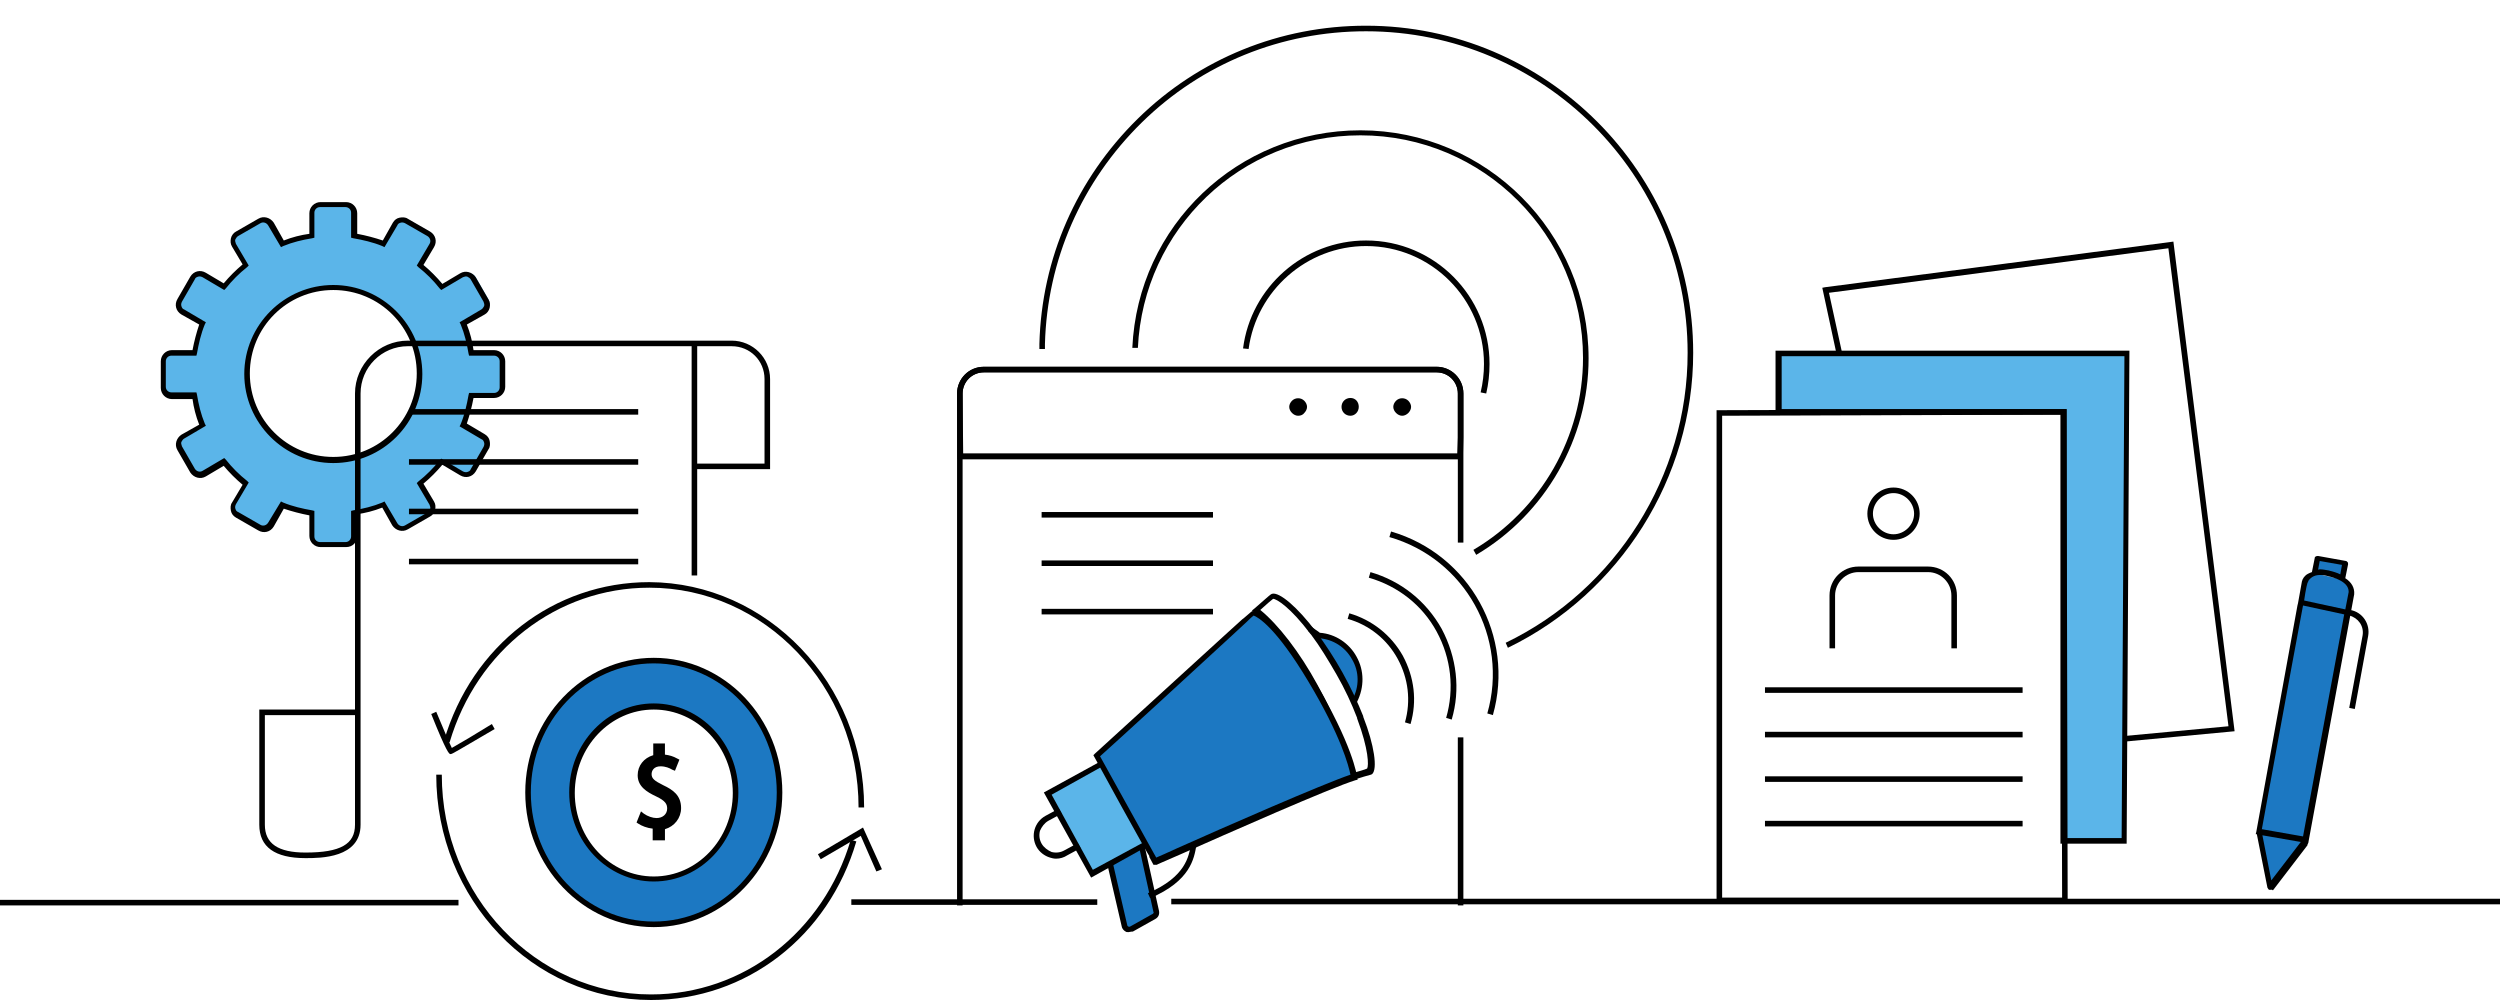 <?xml version="1.0" encoding="utf-8"?>
<!-- Generator: Adobe Illustrator 16.0.0, SVG Export Plug-In . SVG Version: 6.00 Build 0)  -->
<!DOCTYPE svg PUBLIC "-//W3C//DTD SVG 1.1//EN" "http://www.w3.org/Graphics/SVG/1.1/DTD/svg11.dtd">
<svg version="1.1" id="Layer_1" xmlns="http://www.w3.org/2000/svg" xmlns:xlink="http://www.w3.org/1999/xlink" x="0px" y="0px"
	 width="300px" height="120px" viewBox="0 -1.5 300 120" enable-background="new 0 -1.5 300 120" xml:space="preserve">
<g>
	<path fill="#1C78C2" d="M136.746,99.137l1.937,8.748c0.066,0.199-0.067,0.467-0.267,0.602l-2.738,1.535
		c-0.2,0.133-0.401,0.066-0.467,0c-0.067-0.066-0.267-0.135-0.334-0.4l-1.937-8.348"/>
	<path d="M135.41,110.355c-0.133,0-0.267,0-0.333-0.068c-0.134-0.066-0.401-0.266-0.468-0.6l-1.936-8.348l0.668-0.133l1.936,8.346
		c0,0,0,0.068,0.133,0.135c0.067,0.066,0.134,0,0.201,0l2.737-1.535c0.067-0.068,0.134-0.135,0.067-0.201l-1.936-8.748l0.667-0.133
		l1.937,8.748c0.067,0.398-0.067,0.732-0.401,0.934l-2.737,1.535C135.678,110.287,135.544,110.355,135.41,110.355z"/>
	<path fill="#5BB5E9" d="M137.747,99.672l-4.741,2.604l-1.468,0.801l-0.535,0.268l-1.068-1.936l-3.138-5.676v-0.066l-1.068-1.938
		l6.677-3.672"/>
	<path d="M130.937,103.813l-5.675-10.217l6.944-3.807l0.334,0.535l-6.343,3.539l4.941,9.014l6.41-3.473l0.333,0.535L130.937,103.813
		z"/>
	<path fill="#1C78C2" d="M157.245,73.832l1.135,0.867c1.736,0.133,3.406,1.135,4.274,2.738c0.867,1.602,0.867,3.471,0.066,5.074
		c0-0.066,0-0.066-0.066-0.135"/>
	<path d="M162.587,83.246l-0.267-0.602l0.267-0.133l-0.267-0.133c0.801-1.469,0.801-3.271-0.067-4.742
		c-0.801-1.469-2.271-2.402-3.873-2.537c-0.133,0.068-0.267-0.066-0.868-0.467c-0.267-0.199-0.467-0.4-0.533-0.4l0.199-0.268
		l-0.267-0.268c0.2-0.199,0.2-0.199,1.002,0.402c0.2,0.133,0.399,0.266,0.467,0.334c1.87,0.133,3.539,1.268,4.407,2.871
		c0.936,1.668,0.936,3.672,0.066,5.408L162.587,83.246z"/>
	<path d="M161.518,92.26v-0.4c-0.201-2.67-1.67-6.678-3.939-10.75s-4.874-7.479-7.012-9.08l-0.333-0.268l0.333-0.268
		c1.002-0.867,1.736-1.535,1.938-1.67l0.133-0.066c0.868-0.266,3.072,1.604,5.275,4.541l0.066,0.066
		c1.068,1.469,2.137,3.072,3.139,4.875s1.803,3.539,2.471,5.207v0.068c1.335,3.404,1.736,6.275,1.068,6.877l-0.135,0.066
		c-0.267,0.066-1.201,0.334-2.47,0.734L161.518,92.26z M151.234,71.695c2.138,1.736,4.742,5.074,6.877,9.014
		c2.205,3.939,3.674,7.879,4.008,10.617c0.934-0.268,1.669-0.469,1.936-0.602c0.2-0.334,0.2-2.27-1.201-6.01v-0.066
		c-0.668-1.736-1.47-3.473-2.471-5.209c-1.002-1.734-2.004-3.404-3.072-4.807l-0.066-0.066c-2.403-3.205-4.073-4.207-4.473-4.207
		C152.504,70.561,151.969,71.027,151.234,71.695z"/>
	<path fill="#1C78C2" d="M162.387,91.727c-3.738,1.068-23.503,10.016-23.837,10.082l-0.401-0.734l-6.61-11.885
		c1.202-1.068,17.694-16.227,17.761-16.293l0.935-0.801c0,0,2.203,0.199,6.945,8.078C161.92,87.986,162.387,91.727,162.387,91.727z"
		/>
	<path d="M138.415,102.275l-0.534-1.002h0.067c-0.267-0.4-1.002-1.736-3.339-5.941l-3.405-6.211l0.2-0.199
		c0.935-0.869,11.485-10.482,15.959-14.557c1.135-1.002,1.802-1.668,1.869-1.668c0.067-0.068,0.935-0.803,0.935-0.803l0.133-0.066
		h0.134c0.267,0,2.537,0.467,7.21,8.213c4.674,7.813,5.209,11.551,5.209,11.752l0.066,0.268l-0.268,0.066
		c-2.87,0.867-15.557,6.477-20.965,8.881c-2.27,1-2.804,1.201-2.871,1.268H138.415z M132.005,89.256
		c0.935,1.668,6.41,11.551,6.477,11.684l0.267,0.469c0.468-0.201,1.402-0.602,2.537-1.135c5.676-2.539,17.428-7.68,20.766-8.814
		c-0.2-1.002-1.135-4.674-5.073-11.217c-3.873-6.477-6.011-7.68-6.544-7.879c-0.267,0.199-0.801,0.734-0.801,0.734
		s-0.735,0.668-1.803,1.668C143.49,78.771,133.741,87.721,132.005,89.256z"/>
	<path d="M169.264,85.383l-0.668-0.201c0.734-2.604,0.4-5.273-0.869-7.611c-1.269-2.336-3.404-4.072-6.009-4.807l0.2-0.668
		c2.738,0.801,5.008,2.604,6.41,5.074C169.73,79.773,170.064,82.645,169.264,85.383z"/>
	<path d="M174.205,84.85l-0.668-0.201c1.002-3.473,0.602-7.145-1.135-10.35s-4.674-5.475-8.146-6.477l0.2-0.668
		c3.673,1.068,6.677,3.473,8.547,6.811C174.807,77.371,175.273,81.242,174.205,84.85z"/>
	<path d="M179.145,84.314l-0.668-0.201c2.604-9.08-2.67-18.561-11.75-21.166l0.199-0.668
		C176.341,65.018,181.816,74.9,179.145,84.314z"/>
	<path d="M180.948,76.234l-0.267-0.6c13.287-6.41,21.834-20.032,21.834-34.788c0-21.3-17.293-38.593-38.594-38.593
		c-10.148,0-19.697,3.873-26.909,10.95c-7.211,7.078-11.351,16.492-11.618,26.575c0,0.2,0,0.4,0,0.601h-0.667
		c0-0.201,0-0.401,0-0.601c0.267-10.283,4.473-19.831,11.818-27.042c7.345-7.211,17.093-11.151,27.376-11.151
		c21.633,0,39.262,17.627,39.262,39.261C203.184,55.803,194.436,69.691,180.948,76.234z"/>
	<path d="M177.143,65.084l-0.334-0.602c8.146-4.807,13.153-13.621,13.153-23.035c0-14.756-11.952-26.708-26.708-26.708
		c-14.356,0-26.041,11.217-26.708,25.506h-0.668c0.668-14.689,12.686-26.107,27.376-26.107c15.09,0,27.376,12.286,27.376,27.376
		C190.63,51.129,185.422,60.209,177.143,65.084z"/>
	<path d="M178.346,45.721l-0.669-0.134c0.267-1.136,0.401-2.271,0.401-3.405c0-7.813-6.344-14.156-14.156-14.156
		c-7.076,0-13.152,5.342-14.088,12.353l-0.668-0.067c0.935-7.345,7.277-12.954,14.756-12.954c8.213,0,14.823,6.677,14.823,14.823
		C178.745,43.384,178.611,44.585,178.346,45.721z"/>
	<path d="M253.93,87.586l-0.068-0.668l13.555-1.268l-7.211-57.357l-40.73,5.342l1.736,7.945l-0.668,0.134l-1.869-8.68l0.334-0.067
		l41.799-5.475l7.344,58.758L253.93,87.586z"/>
	<path d="M300,106.35H140.552v0.668H300V106.35z"/>
	<path d="M131.672,106.416h-29.513v0.668h29.513V106.416z"/>
	<path d="M55.019,106.482H0v0.668h55.019V106.482z"/>
	<path d="M115.513,107.15h-0.667V45.721c0-1.737,1.402-3.206,3.205-3.206h54.352c1.736,0,3.205,1.402,3.205,3.206v17.894h-0.668
		V45.721c0-1.402-1.135-2.538-2.537-2.538h-54.352c-1.402,0-2.538,1.136-2.538,2.538V107.15z"/>
	<path d="M175.605,86.984h-0.668v20.166h0.668V86.984z"/>
	<path d="M175.54,53.6h-60.628l-0.066-7.879c0-1.737,1.402-3.206,3.205-3.206h54.352c1.736,0,3.205,1.402,3.205,3.206v5.274
		L175.54,53.6z M115.58,52.932h59.292l0.067-1.937v-5.274c0-1.402-1.135-2.538-2.537-2.538h-54.352
		c-1.402,0-2.538,1.136-2.538,2.538L115.58,52.932z"/>
	<path d="M168.262,48.392c-0.267,0-0.533-0.134-0.734-0.334c-0.2-0.2-0.334-0.468-0.334-0.734s0.134-0.534,0.334-0.735
		c0.4-0.4,1.068-0.4,1.469,0c0.199,0.201,0.334,0.469,0.334,0.735s-0.135,0.534-0.334,0.734
		C168.796,48.258,168.529,48.392,168.262,48.392z"/>
	<path d="M160.982,47.323c0-0.601,0.469-1.068,1.069-1.068s1.001,0.468,1.001,1.068c0,0.602-0.467,1.068-1.001,1.068
		C161.451,48.391,160.982,47.924,160.982,47.323z"/>
	<path d="M155.775,48.392c-0.268,0-0.534-0.134-0.734-0.334s-0.334-0.468-0.334-0.734s0.134-0.534,0.334-0.735
		c0.4-0.4,1.068-0.4,1.469,0c0.2,0.201,0.334,0.469,0.334,0.735s-0.134,0.534-0.334,0.734
		C156.376,48.258,156.109,48.392,155.775,48.392z"/>
	<path fill="#5BB5E9" d="M59.493,40.78h-2.737c-0.2-1.269-0.534-2.404-0.935-3.539l2.404-1.402c0.467-0.267,0.668-0.935,0.401-1.402
		l-1.536-2.67c-0.267-0.468-0.935-0.668-1.402-0.401l-2.471,1.402c-0.801-0.935-1.669-1.87-2.604-2.604l1.402-2.404
		c0.267-0.467,0.133-1.135-0.401-1.402l-2.671-1.536c-0.467-0.267-1.135-0.134-1.402,0.4l-1.402,2.404
		c-1.135-0.467-2.337-0.801-3.539-0.935v-2.738c0-0.534-0.468-1.001-1.001-1.001h-3.072c-0.534,0-1.001,0.467-1.001,1.001v2.738
		c-1.269,0.2-2.404,0.534-3.539,0.935l-1.469-2.404c-0.267-0.467-0.935-0.667-1.402-0.4l-2.67,1.536
		c-0.468,0.267-0.668,0.935-0.401,1.402l1.402,2.404c-0.935,0.801-1.87,1.669-2.604,2.604l-2.404-1.402
		c-0.468-0.267-1.135-0.134-1.402,0.401l-1.536,2.67c-0.267,0.467-0.134,1.135,0.4,1.402l2.404,1.402
		c-0.467,1.135-0.801,2.337-0.935,3.539h-2.738c-0.534,0-1.001,0.467-1.001,1.001v3.072c0,0.534,0.467,1.001,1.001,1.001h2.738
		c0.2,1.27,0.534,2.404,0.935,3.539l-2.404,1.402c-0.467,0.268-0.667,0.935-0.4,1.402l1.536,2.671
		c0.267,0.468,0.935,0.667,1.402,0.4l2.404-1.402c0.801,0.935,1.669,1.87,2.604,2.604l-1.402,2.403
		c-0.267,0.467-0.134,1.135,0.401,1.403l2.67,1.535c0.468,0.268,1.135,0.135,1.402-0.4l1.402-2.404
		c1.135,0.467,2.337,0.801,3.539,0.936v2.738c0,0.533,0.467,1,1.001,1h3.072c0.534,0,1.001-0.467,1.001-1v-2.738
		c1.269-0.201,2.404-0.535,3.539-0.936l1.402,2.404c0.267,0.467,0.935,0.668,1.402,0.4l2.671-1.535
		c0.467-0.268,0.667-0.936,0.4-1.403l-1.402-2.403c0.935-0.801,1.87-1.67,2.604-2.604l2.403,1.402
		c0.468,0.267,1.135,0.134,1.402-0.4l1.536-2.671c0.267-0.468,0.134-1.135-0.4-1.402l-2.404-1.402
		c0.467-1.135,0.801-2.337,0.935-3.539h2.738c0.534,0,1.001-0.467,1.001-1.001v-3.005C60.495,41.247,60.027,40.78,59.493,40.78z
		 M39.996,53.733c-5.743,0-10.35-4.674-10.35-10.349c0-5.742,4.674-10.349,10.35-10.349c5.675,0,10.349,4.674,10.349,10.349
		C50.412,49.059,45.738,53.733,39.996,53.733z"/>
	<path d="M41.532,64.15H38.46c-0.734,0-1.335-0.602-1.335-1.336v-2.471c-1.068-0.201-2.07-0.467-3.071-0.801l-1.202,2.137
		c-0.4,0.668-1.202,0.867-1.869,0.467l-2.671-1.535c-0.334-0.201-0.534-0.469-0.601-0.803s-0.067-0.734,0.133-1l1.269-2.137
		c-0.801-0.668-1.603-1.469-2.271-2.271l-2.137,1.27c-0.667,0.4-1.469,0.133-1.869-0.468L21.3,52.532
		c-0.4-0.668-0.133-1.469,0.468-1.869l2.136-1.203c-0.4-1.001-0.667-2.069-0.801-3.07h-2.471c-0.734,0-1.335-0.602-1.335-1.336
		v-3.205c0-0.734,0.601-1.335,1.335-1.335h2.471c0.2-1.068,0.467-2.07,0.801-3.072l-2.136-1.202
		c-0.668-0.401-0.868-1.202-0.468-1.87l1.536-2.671c0.4-0.668,1.202-0.868,1.869-0.467l2.137,1.269
		c0.668-0.801,1.469-1.603,2.271-2.271l-1.269-2.136c-0.2-0.334-0.2-0.668-0.133-1.001c0.067-0.334,0.334-0.668,0.601-0.802
		l2.671-1.536c0.667-0.4,1.469-0.133,1.869,0.468l1.202,2.136c1.001-0.4,2.07-0.667,3.071-0.801v-2.471
		c0-0.734,0.601-1.335,1.335-1.335h3.072c0.734,0,1.335,0.601,1.335,1.335v2.471c1.068,0.2,2.07,0.467,3.072,0.801l1.202-2.136
		c0.2-0.334,0.467-0.535,0.801-0.601c0.334-0.067,0.734-0.067,1.001,0.133l2.671,1.536c0.668,0.401,0.868,1.202,0.467,1.87
		l-1.269,2.137c0.801,0.668,1.603,1.469,2.271,2.271l2.136-1.269c0.668-0.4,1.469-0.133,1.87,0.468l1.536,2.671
		c0.201,0.333,0.201,0.667,0.134,1.001c-0.067,0.333-0.334,0.667-0.601,0.801l-2.137,1.202c0.401,1.001,0.668,2.07,0.801,3.072
		h2.471c0.734,0,1.335,0.601,1.335,1.335v3.072c0,0.734-0.601,1.335-1.335,1.335h-2.471c-0.2,1.068-0.467,2.069-0.801,3.071
		l2.137,1.269c0.334,0.2,0.534,0.468,0.601,0.802s0.067,0.734-0.134,1.001l-1.536,2.671c-0.4,0.668-1.202,0.868-1.87,0.467
		l-2.136-1.268c-0.668,0.801-1.469,1.602-2.271,2.27l1.269,2.137c0.201,0.333,0.201,0.667,0.134,1.001s-0.334,0.668-0.601,0.801
		l-2.671,1.537c-0.667,0.4-1.469,0.133-1.87-0.469l-1.202-2.137c-1.001,0.4-2.07,0.668-3.071,0.803v2.471
		C42.934,63.549,42.333,64.15,41.532,64.15z M33.719,58.674l0.267,0.134c1.135,0.467,2.337,0.735,3.472,0.934l0.267,0.066v3.072
		c0,0.4,0.334,0.668,0.667,0.668h3.072c0.4,0,0.667-0.334,0.667-0.668v-3.072l0.267-0.066c1.202-0.199,2.337-0.467,3.472-0.934
		l0.267-0.134l1.536,2.605c0.2,0.334,0.601,0.467,0.935,0.266l2.671-1.535c0.134-0.066,0.267-0.268,0.334-0.4
		c0.067-0.201,0-0.334-0.067-0.535l-1.536-2.603l0.2-0.2c0.935-0.735,1.803-1.603,2.538-2.538l0.2-0.199l2.604,1.535
		c0.134,0.066,0.334,0.134,0.534,0.066c0.2-0.066,0.334-0.133,0.401-0.334l1.536-2.67c0.066-0.134,0.133-0.334,0.067-0.535
		c-0.067-0.199-0.134-0.333-0.334-0.4l-2.604-1.535l0.133-0.268c0.467-1.135,0.734-2.336,0.935-3.472l0.066-0.267h3.005
		c0.4,0,0.667-0.334,0.667-0.668v-3.139c0-0.4-0.333-0.667-0.667-0.667h-3.005l-0.066-0.267c-0.201-1.202-0.468-2.337-0.935-3.472
		l-0.133-0.267l2.604-1.536c0.133-0.067,0.267-0.267,0.334-0.401c0.066-0.2,0-0.333-0.067-0.534l-1.536-2.67
		c-0.067-0.134-0.267-0.267-0.401-0.334c-0.2-0.067-0.334,0-0.534,0.067l-2.604,1.536l-0.2-0.201
		c-0.735-0.935-1.603-1.803-2.538-2.537l-0.2-0.2l1.536-2.604c0.201-0.334,0.067-0.734-0.267-0.935l-2.671-1.536
		c-0.133-0.066-0.333-0.133-0.534-0.066c-0.201,0.066-0.334,0.133-0.401,0.333l-1.536,2.604l-0.267-0.133
		c-1.135-0.467-2.337-0.734-3.472-0.935l-0.267-0.067v-3.005c0-0.4-0.334-0.667-0.667-0.667h-3.072c-0.4,0-0.667,0.334-0.667,0.667
		v3.005l-0.267,0.067c-1.202,0.2-2.337,0.467-3.472,0.935l-0.267,0.133l-1.536-2.604c-0.2-0.333-0.601-0.467-0.935-0.267
		l-2.671,1.536c-0.134,0.067-0.267,0.268-0.334,0.401s0,0.334,0.067,0.534l1.536,2.604l-0.2,0.2
		c-0.935,0.734-1.803,1.603-2.538,2.537l-0.2,0.201l-2.604-1.536c-0.134-0.067-0.334-0.134-0.534-0.067s-0.334,0.133-0.4,0.334
		l-1.536,2.67c-0.066,0.134-0.133,0.334-0.066,0.534c0.066,0.201,0.133,0.334,0.333,0.401l2.604,1.536l-0.133,0.267
		c-0.467,1.135-0.734,2.337-0.935,3.472l-0.067,0.267h-3.005c-0.4,0-0.667,0.334-0.667,0.667v3.072c0,0.4,0.334,0.667,0.667,0.667
		h3.005l0.067,0.267c0.2,1.203,0.467,2.338,0.935,3.473l0.133,0.268l-2.604,1.535c-0.133,0.066-0.267,0.268-0.333,0.4
		c-0.067,0.134,0,0.334,0.066,0.535l1.536,2.67c0.2,0.334,0.601,0.468,0.935,0.268l2.604-1.536l0.2,0.2
		c0.734,0.936,1.603,1.803,2.538,2.537l0.2,0.201l-1.536,2.603c-0.067,0.135-0.134,0.334-0.067,0.535
		c0.067,0.199,0.134,0.334,0.334,0.4l2.671,1.535c0.333,0.201,0.734,0.066,0.935-0.266L33.719,58.674z M39.996,54.067
		c-5.875,0-10.683-4.807-10.683-10.683s4.808-10.684,10.683-10.684c5.876,0,10.684,4.808,10.684,10.684S45.938,54.067,39.996,54.067
		z M39.996,33.302c-5.542,0-10.016,4.474-10.016,10.016c0,5.542,4.474,10.015,10.016,10.015s10.016-4.473,10.016-10.015
		C50.011,37.775,45.538,33.302,39.996,33.302z"/>
	<path d="M103.695,95.398h-0.668c0-14.557-11.284-26.375-25.105-26.375c-11.084,0-20.699,7.479-23.971,18.563l-0.667-0.199
		c3.338-11.418,13.221-19.031,24.638-19.031C92.077,68.424,103.695,80.508,103.695,95.398z"/>
	<path d="M54.084,88.988h-0.067c-0.133-0.066-0.4-0.133-2.27-4.807l0.601-0.268c0.734,1.736,1.536,3.672,1.87,4.34
		c0.734-0.4,3.205-1.869,4.807-2.871l0.334,0.602C54.885,88.588,54.284,88.988,54.084,88.988z"/>
	<path d="M78.122,118.5c-14.222,0-25.773-12.084-25.773-27.041h0.667c0,14.557,11.285,26.373,25.106,26.373
		c11.084,0,20.699-7.477,23.971-18.561l0.667,0.199C99.422,110.889,89.54,118.5,78.122,118.5z"/>
	<path d="M105.163,103.076l-1.869-4.273l-4.808,2.805l-0.334-0.6l5.409-3.205l2.27,5.008L105.163,103.076z"/>
	<path fill="#1C78C2" d="M78.456,77.771c-8.347,0-15.09,7.076-15.09,15.824c0,8.746,6.744,15.824,15.09,15.824
		c8.346,0,15.09-7.078,15.09-15.824C93.545,84.848,86.735,77.771,78.456,77.771z M78.456,103.945c-5.409,0-9.815-4.607-9.815-10.35
		c0-5.676,4.407-10.35,9.815-10.35c5.408,0,9.815,4.607,9.815,10.35C88.271,99.271,83.864,103.945,78.456,103.945z"/>
	<path d="M78.455,109.754c-8.479,0-15.424-7.277-15.424-16.158s6.944-16.158,15.424-16.158c8.48,0,15.424,7.277,15.424,16.158
		S86.935,109.754,78.455,109.754z M78.455,78.105c-8.146,0-14.756,6.943-14.756,15.49s6.61,15.49,14.756,15.49
		s14.756-6.943,14.756-15.49S86.601,78.105,78.455,78.105z M78.455,104.279c-5.608,0-10.149-4.809-10.149-10.684
		s4.541-10.684,10.149-10.684c5.609,0,10.149,4.809,10.149,10.684S84.064,104.279,78.455,104.279z M78.455,83.646
		c-5.208,0-9.481,4.475-9.481,10.016c0,5.543,4.273,10.016,9.481,10.016s9.481-4.473,9.481-10.016
		C87.937,88.121,83.663,83.646,78.455,83.646z"/>
	<path d="M175.206,52.932h-59.96V53.6h59.96V52.932z"/>
	<path d="M145.559,71.561h-20.565v0.668h20.565V71.561z"/>
	<path d="M145.559,65.752h-20.565v0.668h20.565V65.752z"/>
	<path d="M145.559,59.943h-20.565v0.668h20.565V59.943z"/>
	<path d="M79.389,99.004h-0.734v-1.336c-0.668,0-1.469-0.268-1.87-0.602l0.267-0.734c0.401,0.334,1.068,0.602,1.736,0.602
		c1.002,0,1.603-0.668,1.603-1.469s-0.467-1.27-1.536-1.736c-1.202-0.533-2.003-1.135-2.003-2.27c0-1.068,0.734-1.938,1.87-2.137
		v-1.336h0.734v1.336c0.734,0,1.269,0.268,1.603,0.467l-0.267,0.734c-0.334-0.133-0.801-0.467-1.536-0.467
		c-0.935,0-1.402,0.668-1.402,1.268c0,0.734,0.534,1.137,1.603,1.604c1.269,0.602,1.936,1.201,1.936,2.404
		c0,1.068-0.667,2.068-1.936,2.27v1.402H79.389z"/>
	<path d="M79.724,99.338h-1.402v-1.402c-0.668-0.066-1.335-0.334-1.736-0.602l-0.2-0.133l0.534-1.336l0.334,0.268
		c0.467,0.334,1.068,0.533,1.536,0.533c0.734,0,1.269-0.467,1.269-1.135c0-0.533-0.2-0.934-1.335-1.469
		c-1.135-0.533-2.203-1.201-2.203-2.537c0-1.135,0.734-2.07,1.869-2.404v-1.402h1.402v1.336c0.534,0.066,1.001,0.201,1.469,0.467
		l0.268,0.135l-0.535,1.336l-0.333-0.135c-0.334-0.199-0.801-0.4-1.402-0.4c-0.801,0-1.068,0.533-1.068,0.936
		c0,0.533,0.334,0.801,1.402,1.334c1.135,0.535,2.137,1.203,2.137,2.738c0,1.201-0.801,2.203-1.937,2.537v1.336H79.724z
		 M79.057,98.67l0.067-1.336l0.267-0.066c1.001-0.201,1.669-0.936,1.669-1.936c0-0.936-0.467-1.537-1.803-2.137
		c-0.935-0.469-1.736-0.936-1.736-1.938c0-0.801,0.601-1.602,1.736-1.602c0.601,0,1.068,0.133,1.402,0.334l0.066-0.135
		c-0.333-0.199-0.734-0.266-1.202-0.266H79.19v-1.336h-0.066v1.268l-0.267,0.068c-1.002,0.199-1.603,0.867-1.603,1.803
		c0,0.801,0.467,1.334,1.803,1.936c0.868,0.4,1.736,0.936,1.736,2.07c0,1.068-0.801,1.803-1.936,1.803
		c-0.534,0-1.068-0.135-1.603-0.4l-0.067,0.133c0.4,0.201,1.001,0.4,1.469,0.4h0.334v1.336H79.057z"/>
	<path d="M126.731,101.541c-0.267,0-0.535-0.066-0.735-0.133c-0.668-0.201-1.268-0.668-1.602-1.27
		c-0.735-1.334-0.267-3.004,1.068-3.738l1.603-0.869l0.333,0.602L125.796,97c-0.468,0.268-0.801,0.736-1.002,1.203
		c-0.133,0.533-0.066,1.068,0.201,1.535s0.734,0.801,1.202,1.002c0.534,0.133,1.068,0.066,1.535-0.201l1.603-0.867l0.334,0.602
		l-1.603,0.867C127.665,101.408,127.198,101.541,126.731,101.541z"/>
	<path d="M138.015,106.281l-0.267-0.602c4.54-1.936,4.941-4.473,5.141-5.809v-0.133l0.668,0.133v0.135
		C143.29,101.475,142.889,104.211,138.015,106.281z"/>
	<path fill="#5BB5E9" d="M213.466,47.923h34.187v51.481h7.211l0.334-58.492h-41.731V47.923z"/>
	<path d="M255.198,99.738h-7.946v-51.48h-34.188v-7.679h42.467L255.198,99.738z M247.986,99.07h6.611l0.334-57.824H213.8v6.344
		h34.187V99.07z"/>
	<path d="M248.12,106.883h-42.132v-59.16h0.334l41.664-0.133L248.12,106.883z M206.656,106.215h40.797l-0.135-57.958l-40.662,0.134
		V106.215z"/>
	<path d="M227.221,63.281c-1.736,0-3.138-1.402-3.138-3.139c0-1.736,1.401-3.138,3.138-3.138s3.139,1.402,3.139,3.138
		C230.359,61.879,228.957,63.281,227.221,63.281z M227.221,57.672c-1.334,0-2.47,1.135-2.47,2.47c0,1.336,1.136,2.471,2.47,2.471
		c1.336,0,2.471-1.135,2.471-2.471C229.691,58.807,228.557,57.672,227.221,57.672z"/>
	<path d="M234.833,76.301h-0.667v-6.342c0-1.537-1.27-2.805-2.805-2.805h-8.346c-1.537,0-2.805,1.268-2.805,2.805v6.342h-0.668
		v-6.342c0-1.938,1.536-3.473,3.473-3.473h8.346c1.937,0,3.472,1.535,3.472,3.473V76.301z"/>
	<path d="M242.712,80.975h-30.915v0.668h30.915V80.975z"/>
	<path d="M242.712,86.316h-30.915v0.668h30.915V86.316z"/>
	<path d="M242.712,91.658h-30.915v0.668h30.915V91.658z"/>
	<path d="M242.712,97h-30.915v0.668h30.915V97z"/>
	<path d="M36.657,101.475c-3.672,0-5.542-1.336-5.542-4.006V83.646H42.6V45.721c0-3.473,2.871-6.344,6.343-6.344h38.86
		c2.538,0,4.607,2.07,4.607,4.607v10.816h-8.747v12.753h-0.667V40.045H48.943c-3.138,0-5.675,2.537-5.675,5.676v51.748
		C43.268,101.475,38.46,101.475,36.657,101.475z M31.783,84.314v13.154c0,2.27,1.603,3.338,4.875,3.338
		c4.207,0,5.942-1.002,5.942-3.338V84.314H31.783z M83.664,54.133h8.079V43.985c0-2.204-1.736-3.939-3.939-3.939h-4.14V54.133z"/>
	<path d="M76.585,47.59H49.076v0.668h27.509V47.59z"/>
	<path d="M76.585,53.6H49.076v0.667h27.509V53.6z"/>
	<path d="M76.585,59.543H49.076v0.666h27.509V59.543z"/>
	<path d="M76.585,65.553H49.076v0.666h27.509V65.553z"/>
	<path fill="#1C78C2" d="M281.705,71.961l0.201-1.135l0.267-1.268c0.066-1.27-1.135-1.938-2.805-2.338
		c-1.869-0.467-2.671,0.467-2.804,0.936l-5.476,29.98l1.335,6.742l4.073-5.342c0.067-0.066,0.134-0.199,0.134-0.334L281.705,71.961z
		 M277.699,67.287l0.334-1.869l3.338,0.602l-0.4,2.002L277.699,67.287z M281.505,71.961l-5.741-1.201L281.505,71.961z
		 M276.564,99.203l-5.81-1L276.564,99.203z"/>
	<path d="M272.424,105.281h-0.066c-0.135,0-0.201-0.135-0.268-0.268l-1.27-6.41h-0.133l0.066-0.268c0-0.066,0-0.066,4.941-27.176
		l0.066-0.268c0.135-0.867,0.334-1.734,0.467-2.604c0.067-0.334,0.334-0.734,0.735-0.934c0.134-0.068,0.267-0.135,0.468-0.201
		l0.334-1.67c0-0.199,0.199-0.266,0.4-0.266l3.338,0.6c0.066,0,0.135,0.066,0.201,0.135c0.066,0.066,0.066,0.133,0.066,0.266
		l-0.334,1.67c0.734,0.467,1.136,1.135,1.068,1.936l-5.475,29.646c0,0.135-0.067,0.268-0.135,0.4c0,0,0,0,0,0.068l-4.14,5.406
		C272.624,105.213,272.49,105.281,272.424,105.281z M271.489,98.736l1.067,5.41l3.539-4.609L271.489,98.736z M271.422,98.002
		l4.941,0.869l4.941-26.643l-4.941-1.068C275.027,78.238,271.823,95.799,271.422,98.002z M276.497,70.561l4.94,1.068l0.4-2.07
		c0-0.268,0.066-1.336-2.537-1.938c-1.002-0.266-1.603-0.066-1.936,0.201c-0.268,0.199-0.401,0.4-0.401,0.533
		C276.896,68.289,276.697,69.158,276.497,70.561z M278.434,66.82c0.267,0,0.601,0.066,1,0.133c0.535,0.135,1.002,0.268,1.403,0.469
		l0.2-1.135l-2.671-0.469l-0.2,1.068C278.232,66.82,278.299,66.82,278.434,66.82z"/>
	<path d="M282.574,83.58l-0.668-0.135l1.603-8.68c0.2-1.135-0.534-2.137-1.603-2.404l0.134-0.666
		c1.469,0.266,2.403,1.668,2.136,3.137L282.574,83.58z"/>
</g>
</svg>
